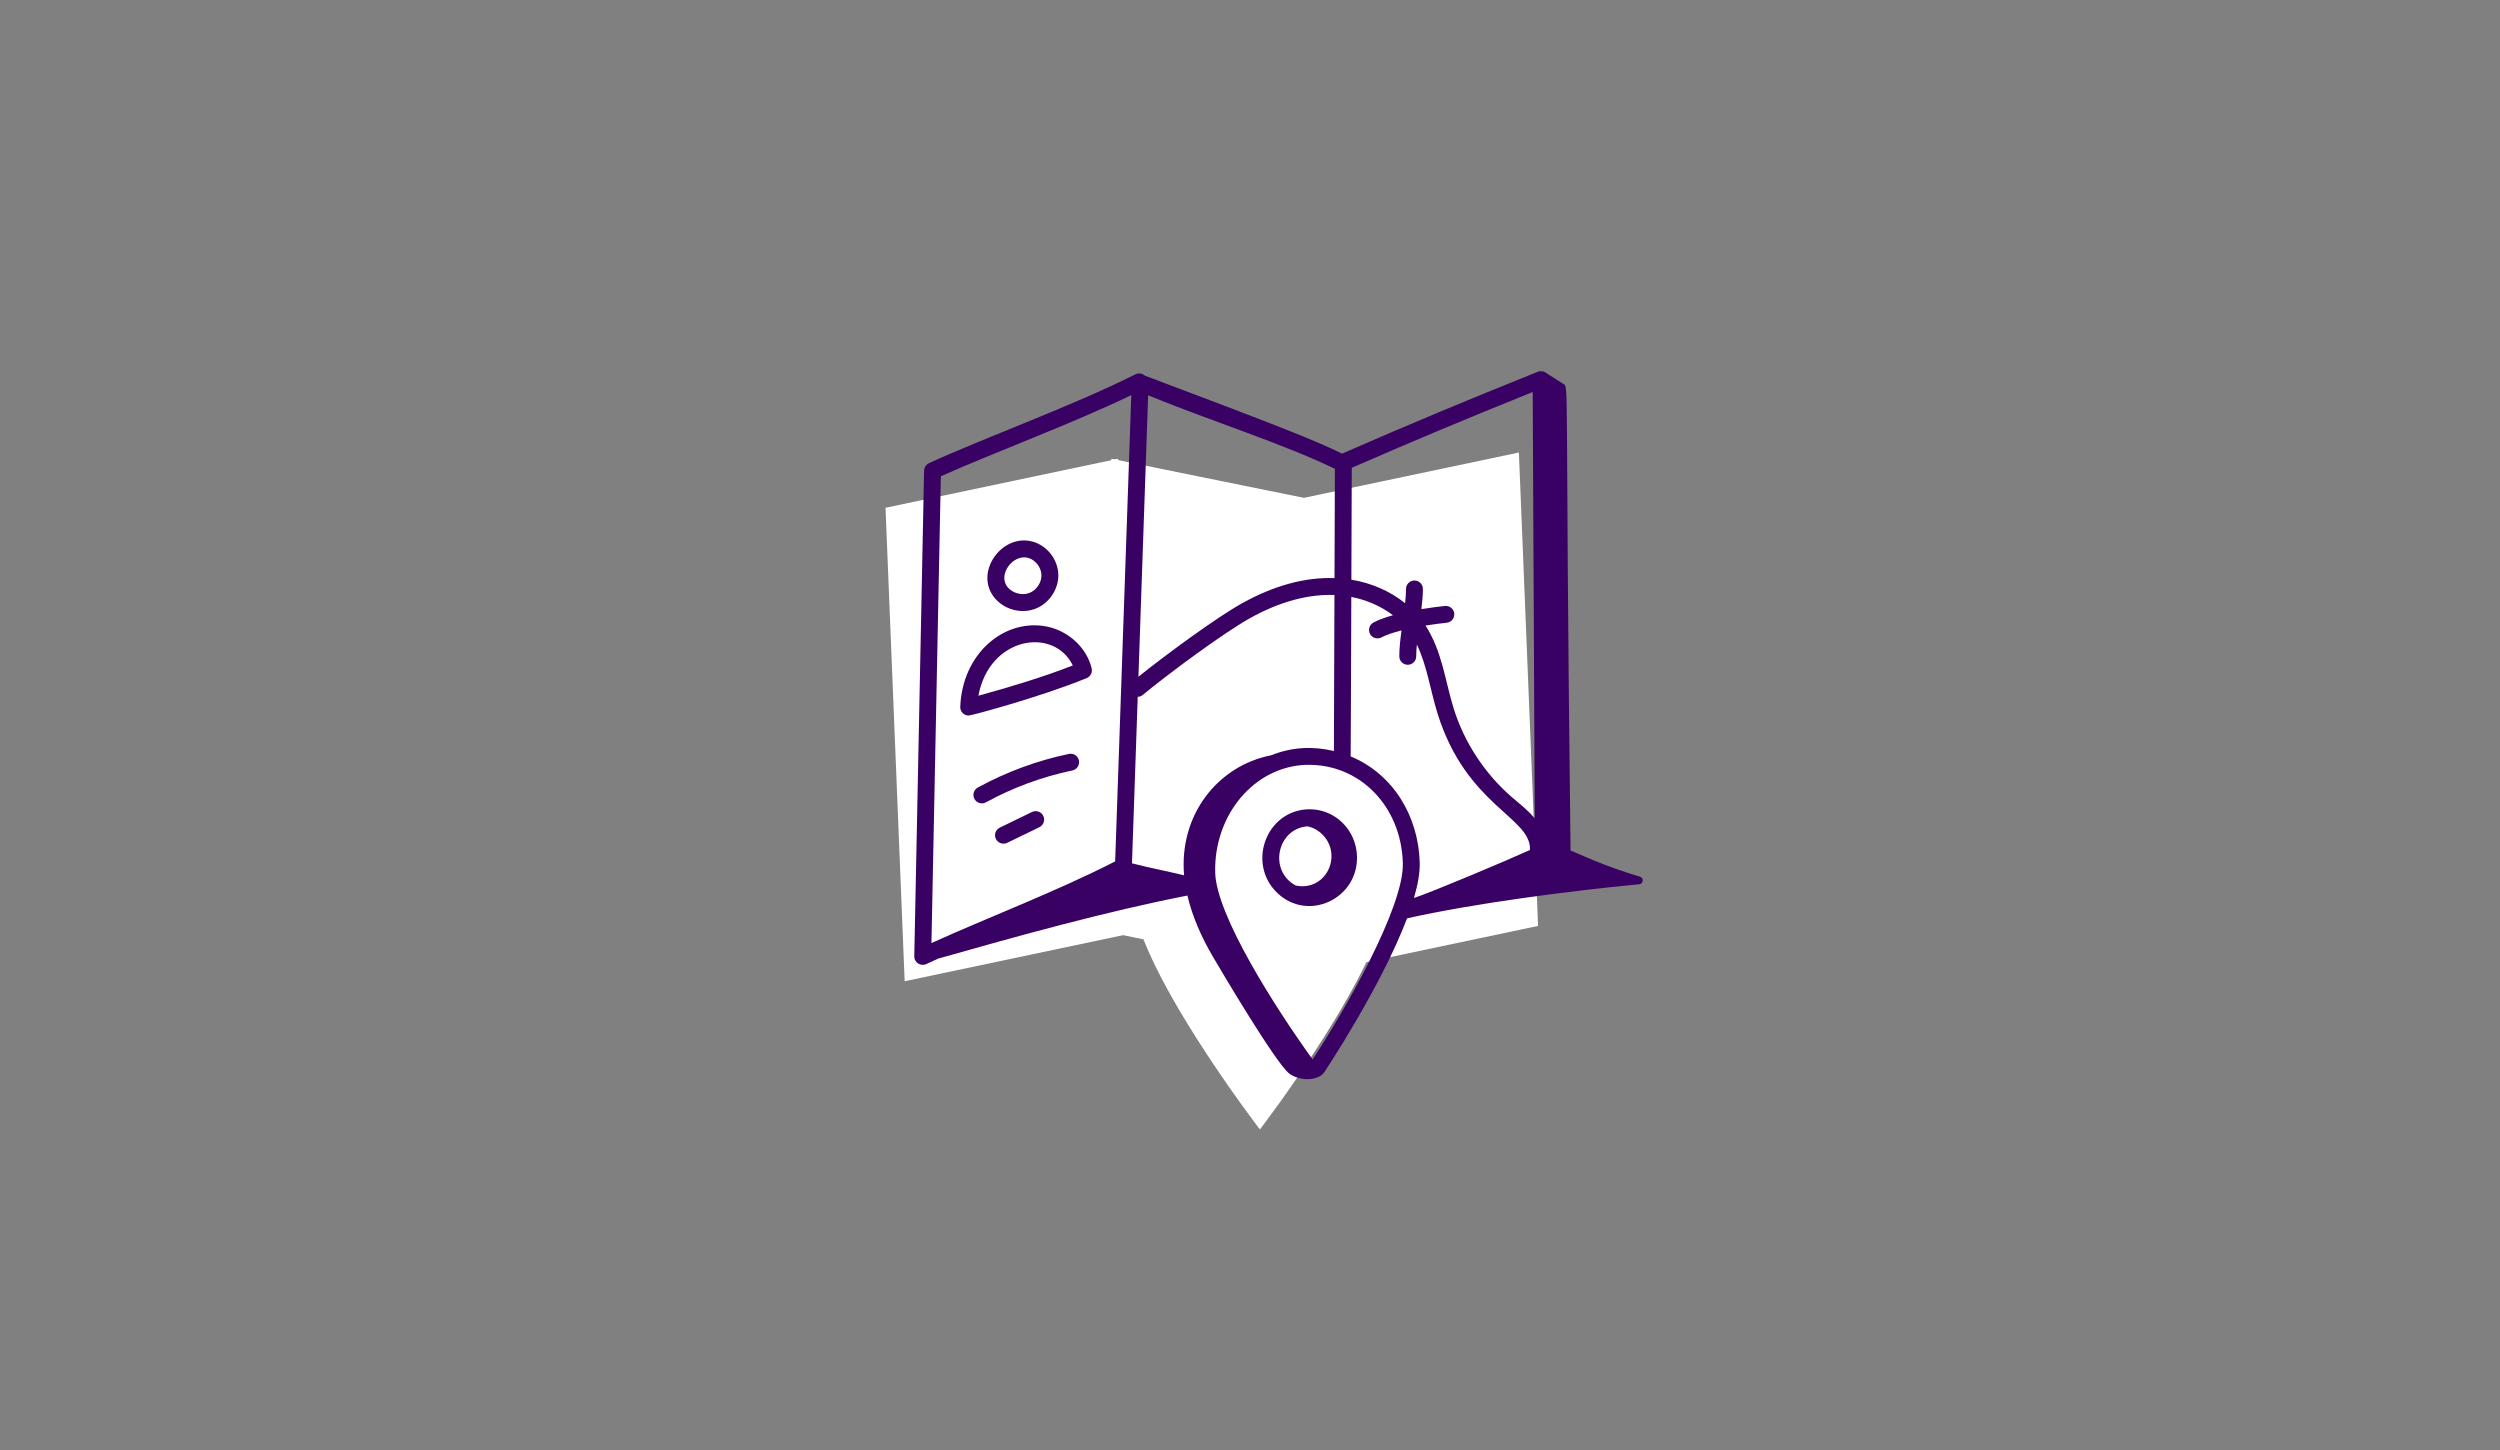 <?xml version="1.0" encoding="UTF-8"?> <svg xmlns="http://www.w3.org/2000/svg" xmlns:xlink="http://www.w3.org/1999/xlink" width="424" zoomAndPan="magnify" viewBox="0 0 318 184.5" height="246" preserveAspectRatio="xMidYMid meet" version="1.2"><rect x="0" y="0" width="318" height="184.5" fill="#808080" stroke="none"/><defs><clipPath id="198e24a319"><path d="M 112 58 L 145 58 L 145 125 L 112 125 Z M 112 58 "></path></clipPath><clipPath id="911ab55325"><path d="M 102.812 66.66 L 142.23 58.352 L 154.504 116.551 L 115.086 124.863 Z M 102.812 66.66 "></path></clipPath><clipPath id="7379697c15"><path d="M 112.637 64.59 L 142.23 58.352 L 144.668 118.57 L 115.074 124.812 Z M 112.637 64.59 "></path></clipPath><clipPath id="b7afc9bd7a"><path d="M 163 57 L 196 57 L 196 125 L 163 125 Z M 163 57 "></path></clipPath><clipPath id="01900db16c"><path d="M 153.785 65.867 L 193.203 57.559 L 205.477 115.758 L 166.059 124.07 Z M 153.785 65.867 "></path></clipPath><clipPath id="29b136f6e1"><path d="M 163.609 63.797 L 193.203 57.559 L 195.641 117.777 L 166.047 124.02 Z M 163.609 63.797 "></path></clipPath><clipPath id="e6d4ab9d60"><path d="M 138 58 L 171 58 L 171 124 L 138 124 Z M 138 58 "></path></clipPath><clipPath id="262983faa9"><path d="M 141.367 58.352 L 179.383 66.07 L 167.59 124.133 L 129.574 116.414 Z M 141.367 58.352 "></path></clipPath><clipPath id="0e49a13bc4"><path d="M 170.785 64.328 L 141.367 58.352 L 138.191 118.043 L 167.613 124.02 Z M 170.785 64.328 "></path></clipPath><clipPath id="ee0ffd2a85"><path d="M 144 97.219 L 176.629 97.219 L 176.629 143.992 L 144 143.992 Z M 144 97.219 "></path></clipPath></defs><g id="616120702f"><g clip-rule="nonzero" clip-path="url(#198e24a319)"><g clip-rule="nonzero" clip-path="url(#911ab55325)"><g clip-rule="nonzero" clip-path="url(#7379697c15)"><path style=" stroke:none;fill-rule:nonzero;fill:#ffffff;fill-opacity:1;" d="M 102.812 66.66 L 142.23 58.352 L 154.504 116.551 L 115.086 124.863 Z M 102.812 66.66 "></path></g></g></g><g clip-rule="nonzero" clip-path="url(#b7afc9bd7a)"><g clip-rule="nonzero" clip-path="url(#01900db16c)"><g clip-rule="nonzero" clip-path="url(#29b136f6e1)"><path style=" stroke:none;fill-rule:nonzero;fill:#ffffff;fill-opacity:1;" d="M 153.785 65.867 L 193.203 57.559 L 205.477 115.758 L 166.059 124.07 Z M 153.785 65.867 "></path></g></g></g><g clip-rule="nonzero" clip-path="url(#e6d4ab9d60)"><g clip-rule="nonzero" clip-path="url(#262983faa9)"><g clip-rule="nonzero" clip-path="url(#0e49a13bc4)"><path style=" stroke:none;fill-rule:nonzero;fill:#ffffff;fill-opacity:1;" d="M 141.367 58.352 L 179.383 66.07 L 167.621 123.984 L 129.605 116.266 Z M 141.367 58.352 "></path></g></g></g><g clip-rule="nonzero" clip-path="url(#ee0ffd2a85)"><path style=" stroke:none;fill-rule:nonzero;fill:#ffffff;fill-opacity:1;" d="M 160.258 120.441 C 156.312 120.441 153.293 117.422 153.293 113.473 C 153.293 109.527 156.312 106.508 160.258 106.508 C 164.207 106.508 167.227 109.527 167.227 113.473 C 167.227 117.422 164.207 120.441 160.258 120.441 Z M 160.258 97.219 C 151.203 97.219 144.004 104.418 144.004 113.473 C 144.004 122.531 160.258 143.664 160.258 143.664 C 160.258 143.664 176.516 122.531 176.516 113.473 C 176.516 104.418 169.316 97.219 160.258 97.219 "></path></g><path style=" stroke:none;fill-rule:nonzero;fill:#390163;fill-opacity:1;" d="M 166.43 102.941 C 161.035 103.09 158.562 109.879 162.496 113.605 C 166.391 117.301 172.75 114.34 172.609 108.93 C 172.52 105.551 169.781 102.852 166.43 102.941 Z M 166.301 105.109 C 167.758 105.395 168.992 106.641 169.289 108.133 C 169.793 110.648 167.754 113.246 164.828 112.645 C 161.316 110.777 162.441 105.41 166.301 105.109 Z M 166.301 105.109 "></path><path style=" stroke:none;fill-rule:nonzero;fill:#390163;fill-opacity:1;" d="M 208.609 111.516 C 204.012 110.141 201.211 108.777 199.773 108.176 C 199.027 46.387 199.66 49.348 198.77 48.781 C 198.051 48.32 196.164 47.113 196.312 47.211 C 196.312 47.23 196.312 47.25 196.312 47.273 C 196.086 47.207 195.852 47.191 195.625 47.281 C 186.168 51.09 179.816 53.727 170.711 57.699 C 167.328 56.062 163.828 54.633 145.609 47.773 C 145.293 47.492 144.824 47.414 144.418 47.617 C 136.34 51.668 125.543 55.543 118.172 58.91 C 117.797 59.082 117.555 59.453 117.543 59.863 C 117.434 65.34 117.977 38.453 116.297 121.633 C 116.281 122.441 117.121 122.965 117.832 122.625 C 118.312 122.398 118.824 122.168 119.328 121.938 C 129.371 119.082 140.746 115.922 151.039 113.914 C 151.672 116.625 152.852 119.246 154.254 121.645 C 155.414 123.625 162.18 135.066 163.961 136.531 C 164.734 137.168 166.332 137.496 167.34 137.109 C 167.797 137.012 168.207 136.75 168.473 136.352 C 168.566 136.211 175.703 125.469 178.977 116.812 C 187.73 114.859 199.797 113.312 208.508 112.477 C 209.035 112.434 209.125 111.668 208.609 111.516 Z M 171.805 96.215 C 171.824 95.863 171.867 80.82 171.887 75.93 C 173.863 76.312 175.691 77.121 177.18 78.258 C 176.25 78.52 175.387 78.824 174.711 79.184 C 174.188 79.465 173.988 80.113 174.266 80.637 C 174.543 81.156 175.195 81.359 175.719 81.078 C 176.344 80.746 177.25 80.449 178.273 80.188 C 178.117 81.348 177.992 82.492 177.992 83.484 C 177.992 84.078 178.473 84.559 179.066 84.559 C 179.66 84.559 180.141 84.078 180.141 83.484 C 180.141 83.035 180.176 82.523 180.227 81.992 C 181.516 84.645 181.945 87.848 182.871 90.809 C 186.555 102.547 194.844 103.984 194.605 108.121 C 191.969 109.332 182.066 113.512 179.855 114.223 C 180.344 112.551 180.621 111.023 180.59 109.754 C 180.434 103.863 177.262 98.484 171.805 96.215 Z M 161.695 96.07 C 154.871 97.41 149.949 103.691 150.617 111.34 C 147.965 110.699 146.57 110.473 143.988 109.816 L 144.719 88.637 C 144.938 88.625 145.156 88.562 145.336 88.414 C 148.559 85.746 155.672 80.473 159.051 78.602 C 162.766 76.539 166.363 75.562 169.742 75.68 L 169.672 95.527 C 166.949 94.887 164.324 95.023 161.695 96.07 Z M 194.961 49.863 L 195.219 104.102 C 194.293 102.984 193.156 102.129 192.262 101.355 C 188.871 98.418 186.262 94.445 184.922 90.164 C 183.844 86.742 183.453 82.84 181.324 79.574 C 182.262 79.422 183.191 79.297 184.02 79.211 C 184.609 79.152 185.039 78.621 184.98 78.035 C 184.918 77.441 184.383 77.02 183.801 77.078 C 183.219 77.137 182.102 77.27 180.801 77.48 C 180.91 76.578 180.992 75.695 180.992 74.914 C 180.992 74.32 180.512 73.84 179.918 73.84 C 179.324 73.84 178.844 74.32 178.844 74.914 C 178.844 75.457 178.797 76.078 178.727 76.73 C 176.84 75.207 174.48 74.16 171.895 73.738 L 171.945 59.504 C 180.203 55.906 186.133 53.426 194.961 49.863 Z M 169.797 59.633 L 169.75 73.535 C 166 73.402 162.047 74.484 158.008 76.727 C 154.797 78.508 148.363 83.227 144.809 86.078 L 146.043 50.285 C 154.281 53.648 163.16 56.418 169.797 59.633 Z M 119.676 60.586 C 126.43 57.551 136.109 54.012 143.898 50.262 L 141.848 109.57 C 134.32 113.43 125.426 116.793 118.48 119.961 C 118.48 119.961 119.176 85.512 119.676 60.586 Z M 166.961 134.754 C 162.293 128.297 154.715 116.441 154.574 111.008 C 154.383 103.621 159.59 97.469 166.188 97.289 C 172.914 97.117 178.254 102.52 178.441 109.809 C 178.59 115.414 170.945 128.746 166.961 134.754 Z M 166.961 134.754 "></path><path style=" stroke:none;fill-rule:nonzero;fill:#390163;fill-opacity:1;" d="M 131.602 77.469 C 133.379 76.836 134.648 75.012 134.621 73.137 C 134.59 71.227 133.25 69.453 131.43 68.914 C 127.465 67.746 123.836 72.82 126.52 76.059 C 127.727 77.516 129.812 78.102 131.602 77.469 Z M 130.82 70.973 C 131.734 71.242 132.461 72.207 132.473 73.168 C 132.488 74.137 131.805 75.117 130.883 75.445 C 129.965 75.773 128.797 75.445 128.172 74.691 C 126.844 73.086 128.895 70.395 130.82 70.973 Z M 138.859 85.016 C 138.199 82.25 135.668 80.031 132.703 79.617 C 127.531 78.898 122.41 83.215 122.145 89.902 C 122.117 90.516 122.609 91.02 123.215 91.02 C 123.535 91.02 132.176 88.719 138.223 86.258 C 138.711 86.059 138.984 85.531 138.859 85.016 Z M 124.453 88.496 C 125.848 80.953 134.066 79.699 136.461 84.648 C 132.543 86.176 128.297 87.438 124.453 88.496 Z M 137.238 96.727 C 137.117 96.148 136.562 95.777 135.969 95.898 C 131.918 96.746 128.016 98.184 124.379 100.172 C 123.859 100.457 123.668 101.109 123.949 101.629 C 124.23 102.148 124.887 102.344 125.406 102.059 C 128.863 100.168 132.562 98.805 136.41 98 C 136.988 97.879 137.359 97.309 137.238 96.727 Z M 128.109 107.207 L 132.211 105.219 C 132.742 104.957 132.965 104.316 132.707 103.781 C 132.449 103.25 131.812 103.027 131.27 103.285 L 127.176 105.273 C 126.641 105.531 126.418 106.176 126.676 106.707 C 126.934 107.238 127.57 107.465 128.109 107.207 Z M 128.109 107.207 "></path></g></svg> 